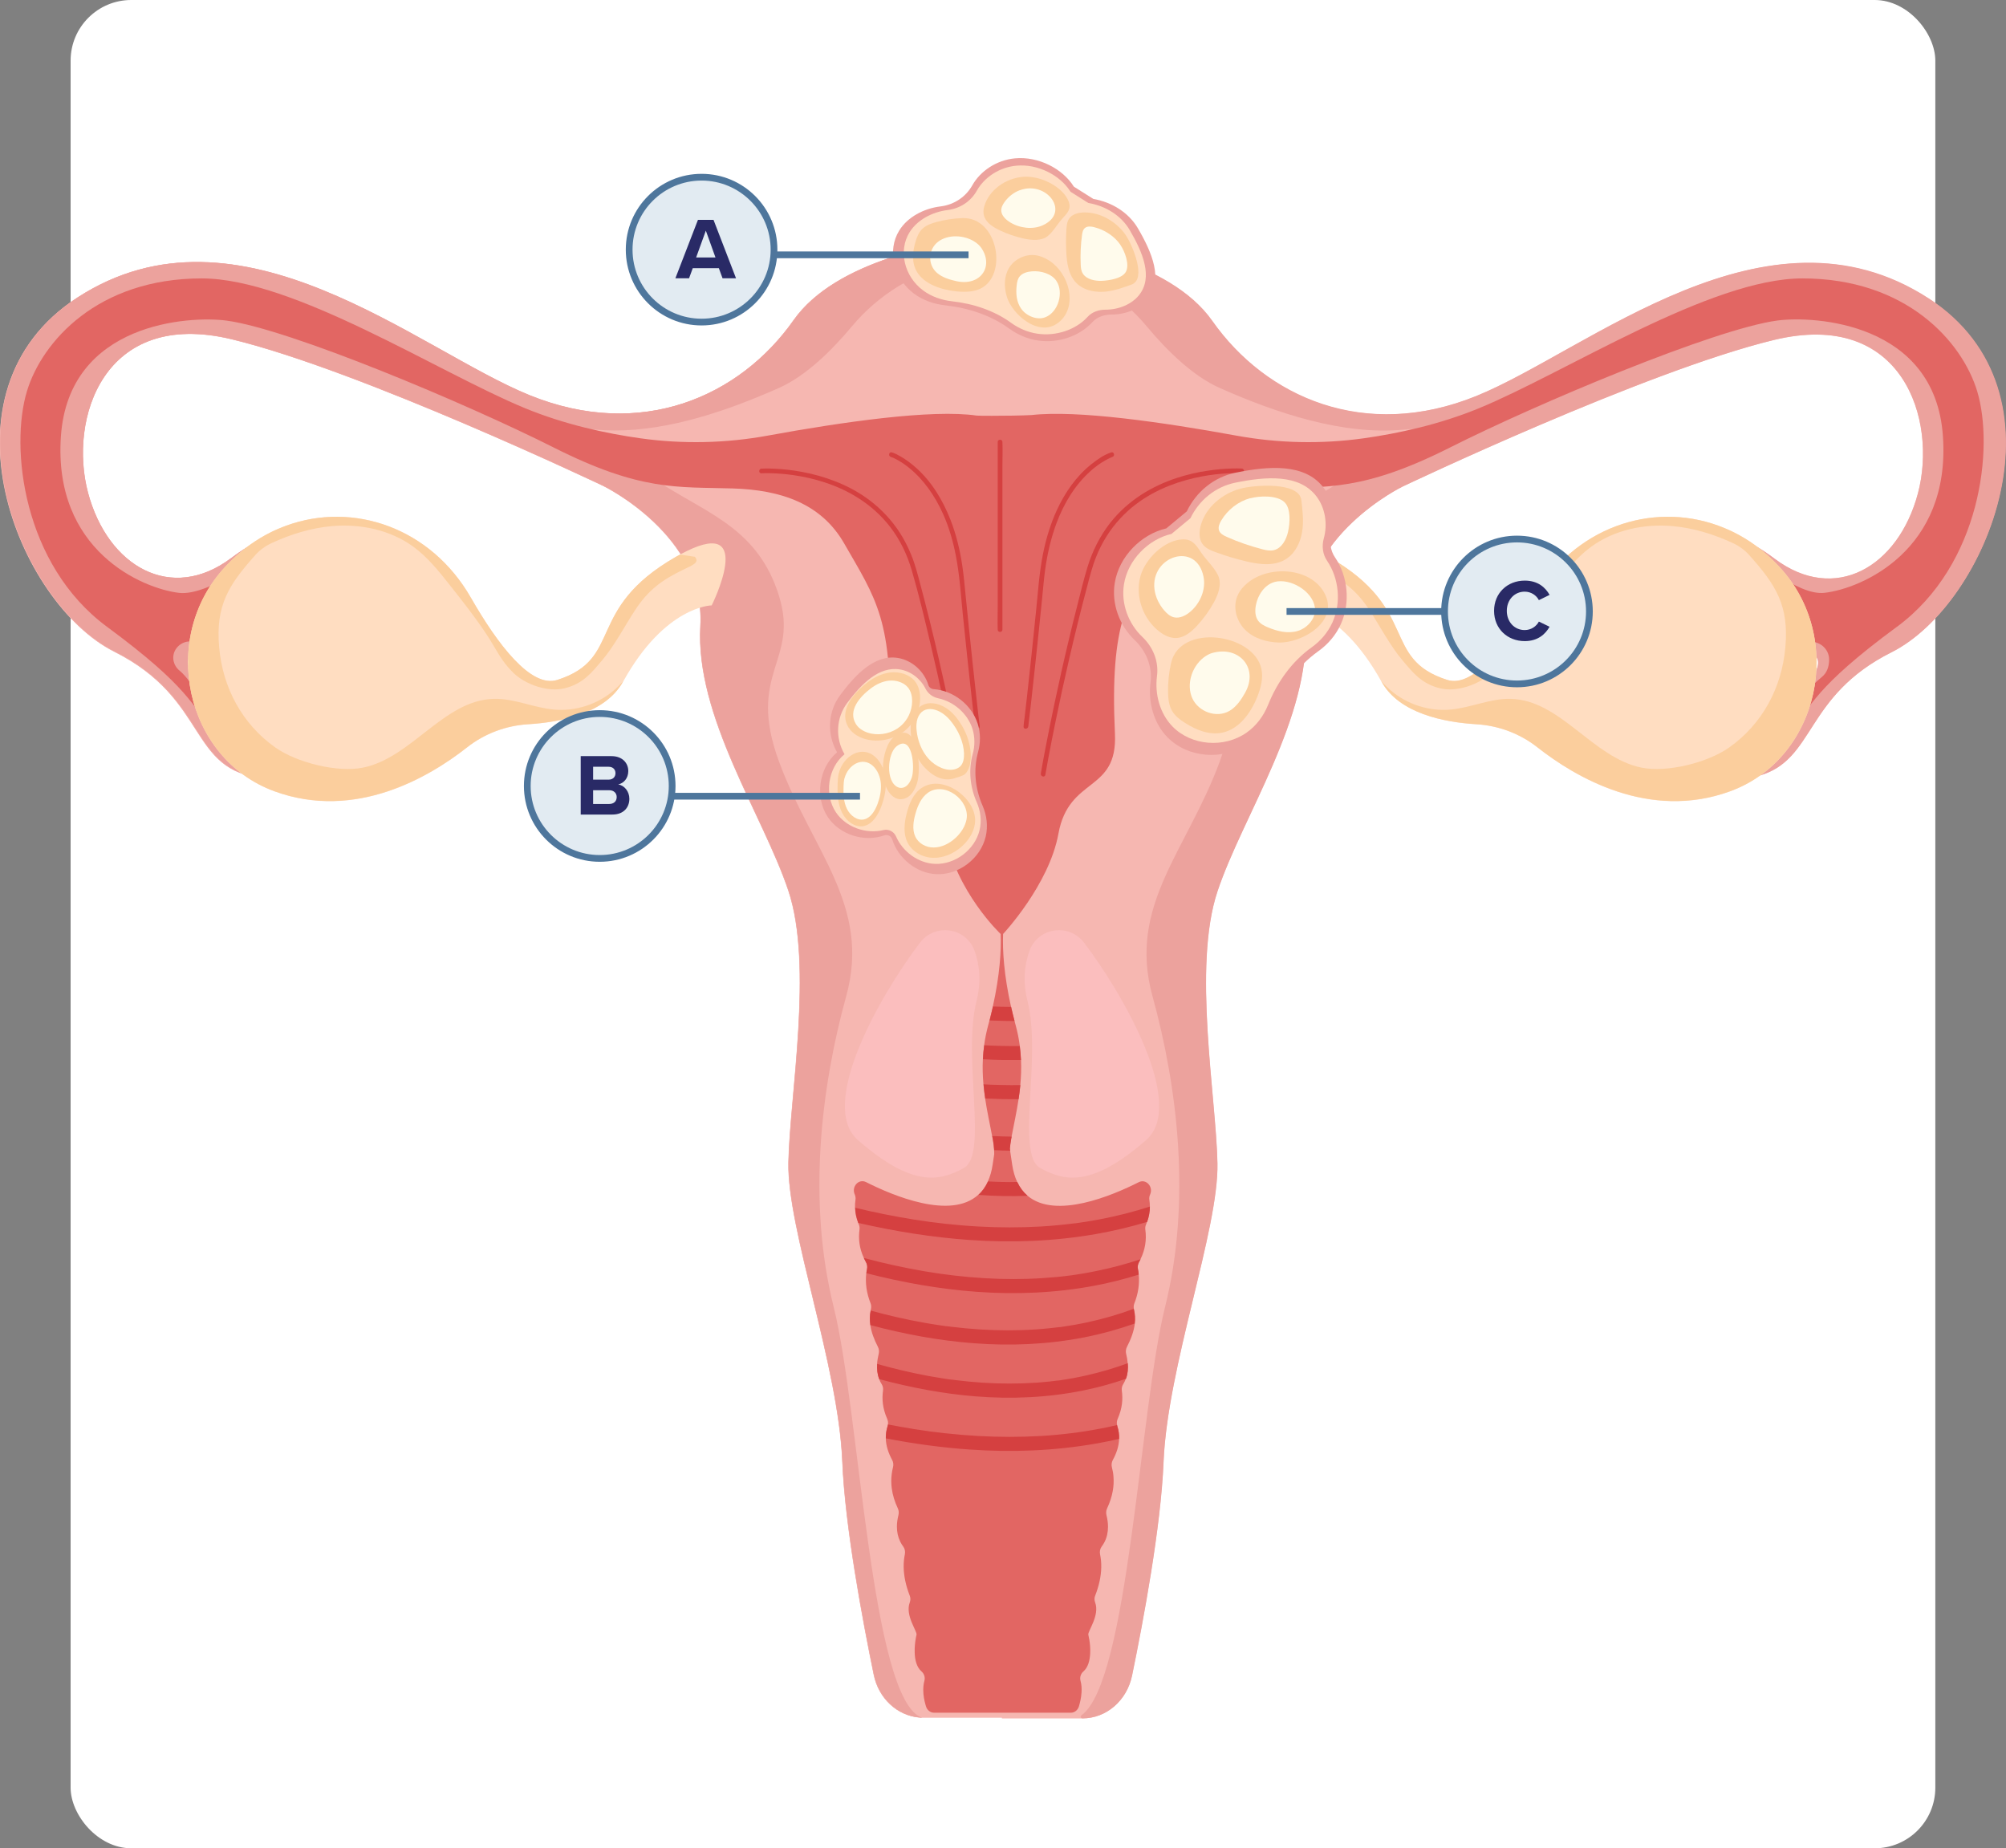 <?xml version="1.0" encoding="UTF-8"?> <svg xmlns="http://www.w3.org/2000/svg" id="Layer_2" data-name="Layer 2" viewBox="0 0 297.73 274.31"><rect x="0" y="0" width="297.73" height="274.31" fill="#808080" stroke="none"/><defs><style> .cls-1 { fill: #ffddc1; } .cls-2 { fill: #e26663; } .cls-3 { fill: #eca29d; } .cls-4 { fill: #fff; } .cls-5 { fill: #d54040; } .cls-6 { fill: none; stroke: #4e769c; } .cls-7 { fill: #fbce9d; } .cls-8 { fill: #e2ebf2; } .cls-9 { fill: #fffbec; } .cls-10 { fill: #fbbebe; } .cls-11 { fill: #f6b7b1; } .cls-12 { fill: #292a66; } </style></defs><g id="Layer_1-2" data-name="Layer 1"><g><rect class="cls-4" x="10.48" width="276.76" height="274.31" rx="9" ry="9"></rect><g><path class="cls-10" d="M130.51,50.73c-.6.18-.99-.76-.54-1.28,2.55-2.89,8.54-8.09,18.66-8.09,8.94,0,14.58,4.05,17.49,6.99.62.63.11,1.89-.66,1.61-5.21-1.89-16.97-4.48-34.96.77"></path><path class="cls-5" d="M164.62,237.41c0,.85-.18,1.62-.54,2.33h0c-.98.26-1.97.48-2.96.68-5.5,1.08-11.13,1.33-16.71.89-3.68-.29-7.33-.85-10.94-1.63-.34-.69-.51-1.44-.51-2.27,1.36.31,2.72.59,4.09.83.71.13,1.43.25,2.14.36.39.06.78.12,1.17.17,0,0,.02,0,.04,0h0s.02,0,.02,0c0,0,0,0,0,0h0s0,0,0,0c.09.01.18.02.27.03.16.02.32.04.48.06,1.41.17,2.83.31,4.25.4,2.79.17,5.59.18,8.38-.01.67-.05,1.33-.1,2-.17.36-.04.73-.08,1.09-.12.13-.02.26-.03.39-.05,0,0,0,0,.02,0,0,0,0,0,0,0,0,0,.02,0,.03,0,0,0,.02,0,.02,0,.01,0,.03,0,.04,0,.08-.01.16-.02.25-.03,1.32-.19,2.64-.43,3.94-.71,1.01-.22,2.01-.47,3-.75"></path><path class="cls-5" d="M165.33,232.08c-.91.22-1.83.41-2.75.59-5.82,1.09-11.78,1.34-17.68.9-4.27-.32-8.51-.97-12.69-1.88-.1-.73-.1-1.45-.01-2.16,1.62.36,3.25.69,4.88.97,1.59.27,2.96.47,4.44.64,1.51.18,3.02.31,4.53.4,2.92.17,5.85.18,8.78,0,2.95-.19,5.38-.51,8.26-1.11.79-.16,1.57-.34,2.36-.54.06.71.03,1.45-.11,2.2"></path><path class="cls-3" d="M148.08,35.56v2.08l-6.53,1.45c-6.02,1.34-11.41,4.64-15.36,9.37-2.92,3.5-6.79,7.34-10.82,9.13-7.43,3.3-16.09,6.29-24.22,6.31-1.01,0-2.01-.04-3.01-.13-.67-.06-1.22-.1-1.67-.1-5.54-.06,5.25,4.19,11.71,8.28,6.98,4.42,14.17,6.74,17.18,16.49,3.02,9.74-4.87,11.37,0,24.59,4.87,13.22,13.69,21.34,9.98,34.8-3.71,13.46-5.8,30.39-1.86,46.17,3.87,15.47,5.51,57.95,13.01,60.89-3.29-.26-6.08-2.82-6.8-6.34-1.66-8.05-4.28-22.02-4.67-31.67-.59-14.29-8.19-34.47-8-44.34.19-9.88,3.71-29.21,0-40.35-3.71-11.14-13.85-25.85-13.07-39.3.78-13.45-14.43-20.8-14.43-20.8,0,0-35.99-17.13-55.1-21.75-19.12-4.62-24.28,11.87-21.36,22.8,2.92,10.93,12.33,16.38,21.26,9.67,11.61-8.72,17.85-1.58,17.85-1.58-6.19,0-19.88,9.52-20.09,9.67,3.99-1.53,11.79,4.4,15.69,7.7.65.55.19,1.68-.63,1.53l-18.19-3.34s-3.76.98,2.73,6.94c5.27,4.83,7.6,11.77,7.6,11.77-11.51-1.05-8.09-11.66-22.33-18.81-14.24-7.14-27.01-38.56-5.46-52.54,24.07-15.6,50.52,7.78,67.09,14.5,16.58,6.73,31.21.21,39.2-11.14,3.15-4.47,8.66-7.35,14.18-9.21,5.24-1.76,10.67-2.68,16.1-2.75"></path><path class="cls-11" d="M280.76,96.8c-13.13,6.59-11.25,16.12-19.9,18.39-1.06.28-1.98-.79-1.53-1.79,1.12-2.44,3.3-6.44,6.7-9.56,6.49-5.96,2.73-6.94,2.73-6.94l-18.19,3.34c-.82.15-1.28-.97-.63-1.53,3.91-3.3,11.7-9.23,15.69-7.7-.19-.14-11.52-8.01-18.23-9.44-.72-.16-.89-1.1-.26-1.49,2.54-1.56,8.06-3.3,16.24,2.85,8.93,6.71,18.33,1.26,21.26-9.67,2.93-10.93-2.24-27.42-21.36-22.8-19.11,4.62-55.1,21.75-55.1,21.75,0,0-15.21,7.36-14.43,20.81.78,13.45-9.36,28.16-13.07,39.3-3.71,11.14-.19,30.47,0,40.35.2,9.88-7.41,30.05-8,44.34-.39,9.65-3.02,23.63-4.67,31.67-.77,3.72-3.83,6.36-7.36,6.36h-11.95v-.1h-11.66c-.1,0-.19,0-.29,0-.09,0-.19,0-.28-.02-3.29-.26-6.08-2.82-6.8-6.34-1.66-8.05-4.28-22.02-4.67-31.67-.59-14.29-8.19-34.47-8-44.34.19-9.88,3.71-29.21,0-40.35-3.71-11.14-13.85-25.85-13.07-39.3.78-13.45-14.43-20.8-14.43-20.8,0,0-35.99-17.13-55.1-21.75-19.12-4.62-24.28,11.87-21.36,22.8,2.93,10.93,12.33,16.38,21.26,9.67,8.84-6.64,14.57-4.08,16.79-2.48.41.29.27.94-.23,1.02-6.61,1.07-18.6,9.41-18.8,9.55,3.99-1.53,11.79,4.4,15.69,7.7.65.55.19,1.68-.63,1.53l-18.19-3.34s-3.76.97,2.73,6.94c5.27,4.83,7.6,11.77,7.6,11.77-11.51-1.05-8.09-11.66-22.33-18.81-14.24-7.14-27.01-38.56-5.46-52.54,24.07-15.6,50.52,7.78,67.09,14.5,16.58,6.73,31.21.21,39.2-11.14,3.15-4.47,8.66-7.35,14.18-9.21,5.24-1.76,10.67-2.68,16.1-2.75.08,0,.16,0,.23,0,5.78-.05,11.57.86,17.15,2.72,5.61,1.88,11.26,4.8,14.46,9.35,7.99,11.35,22.62,17.86,39.2,11.14,16.58-6.73,43.03-30.11,67.09-14.5,21.55,13.98,8.78,45.39-5.46,52.54"></path><path class="cls-3" d="M286.23,44.26c-24.07-15.6-50.52,7.77-67.09,14.5-16.58,6.72-31.21.21-39.2-11.14-3.2-4.55-8.85-7.47-14.46-9.35-5.58-1.86-11.37-2.77-17.15-2.72h-.23c-5.43.07-10.86.99-16.1,2.75-5.52,1.86-11.03,4.74-14.18,9.21-8,11.35-22.62,17.86-39.2,11.14-16.58-6.72-43.03-30.1-67.09-14.5-21.55,13.97-8.78,45.39,5.46,52.53,14.07,7.06,10.9,17.51,21.93,18.77.19.02.33-.16.26-.34-.57-1.51-2.94-7.23-7.47-11.39-5.96-5.46-3.29-6.74-2.8-6.91.04-.02.09-.02.13-.01l18.12,3.33c.82.15,1.28-.97.63-1.53-3.55-3-10.3-8.17-14.5-7.94-.26.01-.36-.32-.15-.46,3.22-2.15,13.09-8.48,18.46-8.93.23-.02.32-.3.15-.45-1.6-1.4-7.58-5.39-17.41,2-8.93,6.71-18.33,1.26-21.26-9.67-2.92-10.93,2.24-27.42,21.36-22.8,19.11,4.62,55.1,21.75,55.1,21.75,0,0,15.21,7.35,14.43,20.8-.78,13.45,9.36,28.16,13.07,39.3,3.71,11.14.2,30.47,0,40.35s7.41,30.05,8,44.34c.39,9.65,3.02,23.63,4.67,31.67.72,3.51,3.49,6.06,6.77,6.34.02,0,.04,0,.06.01.14.05.38.06.25,0-7.54-2.79-9.18-45.41-13.05-60.91-3.94-15.78-1.86-32.71,1.86-46.17,3.71-13.46-5.1-21.58-9.98-34.8-4.87-13.22,3.02-14.85,0-24.59-3.02-9.74-10.21-12.06-17.19-16.49-6.36-4.03-16.93-8.23-11.94-8.29.48,0,1.11.03,1.9.1.92.08,1.84.13,2.77.13,8.2.04,16.95-2.98,24.45-6.31,4.03-1.79,7.9-5.63,10.82-9.13,3.95-4.73,9.35-8.04,15.36-9.37,4.43-1.26,8.79-1.31,13.06,0,6.02,1.34,11.41,4.64,15.36,9.37,2.92,3.5,6.79,7.34,10.82,9.13,8.35,3.71,18.26,7.03,27.22,6.19,8.97-.85-3.06,3.76-10.04,8.19-6.98,4.42-14.17,6.74-17.18,16.49-3.02,9.75,4.87,11.37,0,24.59-4.87,13.22-13.69,21.35-9.98,34.8,3.71,13.46,5.8,30.39,1.86,46.17-3.76,15.04-5.41,55.58-12.39,60.55-.21.15-.11.47.14.47h.01c3.54,0,6.6-2.64,7.36-6.36,1.66-8.05,4.28-22.02,4.67-31.68.59-14.29,8.19-34.46,8-44.34-.2-9.88-3.71-29.21,0-40.35,3.71-11.14,13.85-25.85,13.07-39.3-.78-13.45,14.43-20.8,14.43-20.8,0,0,35.99-17.12,55.1-21.75,19.12-4.62,24.28,11.87,21.36,22.8-2.93,10.93-12.33,16.38-21.26,9.67-8.5-6.39-14.12-4.27-16.52-2.67-.52.34-.35,1.14.25,1.26,5.52,1.05,14.44,6.77,17.47,8.8.21.14.11.48-.15.46-4.2-.22-10.96,4.94-14.5,7.94-.65.55-.19,1.68.63,1.53l18.12-3.33s.09,0,.13.01c.48.17,3.15,1.45-2.8,6.91-3.27,3-5.41,6.8-6.56,9.26-.53,1.13.52,2.35,1.73,2,8.26-2.43,6.6-11.8,19.56-18.3,14.24-7.15,27.01-38.56,5.46-52.54"></path><path class="cls-2" d="M281.54,93.02c-12.48,9.21-12.29,11.51-15.99,15.49l-1.03,1.1c-.5.53-1.35-.05-1.04-.71,1.65-3.49,5.48-7.28,6.88-8.39.84-.67,1.11-1.64,1.12-2.59.02-1.64-1.48-2.89-3.1-2.64-2.59.4-6.61,1.02-8.87,1.29-1.54.18-3.24.57-4.65.94-.32.09-.49-.37-.19-.51l11.5-5.64c.6-.3.67-1.13.13-1.53l-10.96-7.89c-.74-.54-.08-1.68.75-1.31,4.55,2.01,10.59,7.83,14.73,7.35,5.46-.63,18.72-6.28,17.55-23.24-1.17-16.95-19.18-17.89-24.58-17.17-9.36,1.26-35.69,12.35-48.57,18.84-12.87,6.49-18.31,5.83-26.53,6.07-7.22.21-13.19,2.25-16.58,8.16-4.68,8.16-7.41,11.51-6.63,28.26.41,8.79-6.83,6.26-8.39,14.84-1.38,7.58-8.19,14.85-8.19,14.85h-.02c-.1,2.44.12,6.11,1.18,10.83.15.67.32,1.37.51,2.09.05.21.11.42.17.63.29,1.06.49,2.08.62,3.08.09.71.15,1.4.18,2.08.06,1.28,0,2.52-.1,3.72-.07.71-.15,1.4-.26,2.09-.29,1.94-.7,3.78-1.04,5.57-.03.14-.05.29-.08.43-.09.48-.14.93-.18,1.37.01.1.03.19.04.29.1.69.2,1.39.31,2.09.15.99.4,1.83.74,2.55.4.85.91,1.52,1.52,2.04,4.17,3.56,12.61-.02,16.53-2,1.07-.54,2.18.65,1.69,1.81,0,.01-.01.03-.02.04-.11.24-.14.52-.1.79.05.31.07.62.07.93,0,.79-.14,1.56-.41,2.31-.05.14-.1.28-.16.42-.1.23-.13.48-.1.73.21,1.51-.02,2.98-.71,4.39-.07.15-.15.3-.23.44-.17.3-.23.66-.16,1.01.06.28.09.55.12.83.14,1.42-.08,2.85-.65,4.29-.1.26-.12.54-.07.81,0,.03.01.06.02.09.17.7.2,1.39.12,2.07-.13,1.18-.58,2.34-1.17,3.49-.16.31-.2.68-.12,1.02.12.47.2.94.23,1.39.07.82,0,1.59-.27,2.31-.11.29-.24.57-.41.84-.17.27-.23.6-.19.92.17,1.25.09,2.6-.62,4.21-.12.28-.15.58-.09.88.01.05.03.11.04.17.21.65.29,1.28.27,1.9-.03,1.08-.38,2.12-.94,3.15-.18.33-.22.72-.13,1.09.12.44.2.9.23,1.35.06.71.03,1.43-.11,2.18-.15.83-.43,1.69-.84,2.57-.14.3-.17.65-.09.98.15.6.23,1.18.23,1.72,0,.84-.17,1.61-.53,2.3h0c-.12.23-.25.44-.41.65-.24.32-.32.75-.24,1.15.27,1.27.23,2.62-.08,4.04-.15.68-.37,1.39-.65,2.11-.03.08-.05.15-.07.23h0c-.05.25-.02.52.07.76.72,1.94-1.13,4.28-1.01,4.8.04.15.09.41.15.75.09.56.17,1.32.12,2.09-.06,1-.31,2.01-1.01,2.61-.38.33-.56.87-.42,1.38.16.58.19,1.17.15,1.75-.05.79-.23,1.52-.39,2.06-.01.04-.03.07-.04.11-.2.5-.65.82-1.16.82h-20.29c-.55,0-1.03-.37-1.2-.93-.03-.09-.06-.2-.09-.3-.17-.6-.32-1.36-.32-2.16,0-.45.05-.91.17-1.35.14-.51-.04-1.05-.42-1.38-.74-.64-.99-1.73-1.02-2.78-.03-.79.06-1.55.15-2.08.04-.26.09-.46.12-.59.13-.52-1.73-2.87-1-4.8.11-.31.13-.65.01-.96,0-.01,0-.02-.01-.03-.3-.77-.53-1.53-.68-2.26-.28-1.37-.31-2.66-.05-3.89.08-.41,0-.83-.24-1.15-.17-.23-.32-.47-.44-.72-.34-.68-.5-1.43-.5-2.24h0c0-.55.08-1.12.23-1.72.08-.33.05-.68-.09-.98-.48-1.02-.78-2.01-.9-2.96-.1-.73-.1-1.44-.01-2.14.04-.34.11-.68.19-1.01.1-.37.05-.76-.13-1.09-.57-1.05-.92-2.12-.94-3.23-.01-.6.07-1.21.27-1.82.02-.08.04-.15.05-.23.04-.27,0-.55-.11-.81-.71-1.61-.79-2.96-.62-4.21.04-.32-.02-.65-.19-.92-.16-.25-.29-.51-.39-.79-.26-.7-.35-1.46-.3-2.25.03-.49.12-.99.24-1.5.08-.34.04-.71-.12-1.02-.55-1.07-.97-2.15-1.13-3.25-.11-.71-.1-1.42.05-2.15.01-.06.02-.11.04-.17.07-.3.06-.62-.05-.9-.6-1.51-.81-3.01-.63-4.51.02-.2.06-.41.1-.61.07-.35.01-.71-.16-1.01-.12-.21-.23-.43-.33-.64-.62-1.35-.82-2.75-.62-4.19.03-.25,0-.5-.1-.73-.04-.09-.07-.18-.11-.26-.28-.74-.44-1.49-.46-2.25-.01-.38.01-.76.07-1.14.04-.27,0-.54-.1-.79,0-.01,0-.03-.02-.04-.49-1.16.61-2.35,1.69-1.81,3.96,2,12.56,5.64,16.67,1.87.57-.52,1.05-1.18,1.42-2,.32-.7.56-1.52.7-2.47.08-.53.16-1.04.23-1.53,0-.21,0-.42-.02-.63-.03-.5-.09-1.03-.19-1.58-.03-.17-.07-.35-.1-.52-.34-1.79-.75-3.63-1.04-5.58-.1-.69-.19-1.39-.25-2.1-.1-1.2-.15-2.43-.08-3.71.03-.68.1-1.37.19-2.08.13-.96.33-1.95.6-2.96.06-.24.13-.47.19-.71.19-.71.35-1.4.5-2.07,1.04-4.68,1.26-8.34,1.16-10.77h-.02s-6.63-6.27-8.19-14.85c-1.56-8.58-8.8-6.05-8.39-14.84.78-16.75-1.95-20.09-6.63-28.26-3.39-5.91-9.36-7.95-16.58-8.16-8.21-.24-13.65.42-26.52-6.07-12.87-6.49-39.2-17.58-48.57-18.84-5.4-.72-23.4.21-24.58,17.17-1.17,16.96,12.09,22.61,17.55,23.24,4.48.51,12.59-5.83,16.46-7.53.35-.16.63.33.32.56l-10.77,7.75c-1.22.88-1.06,2.74.29,3.4l10.87,5.33c.19.09.08.37-.12.32-1.57-.45-3.77-1.01-5.73-1.24-2.39-.29-6.76-.96-9.31-1.36-1.69-.26-3.2,1.23-2.83,2.9.12.52.4,1.03.95,1.47,1.68,1.34,5.94,8.12,7.87,11.28.12.2-.15.41-.31.23l-2.41-2.59c-3.71-3.98-3.51-6.28-15.99-15.49C3.41,83.81,1.46,66.44,4,58.06c2.24-7.39,10.53-16.74,25.94-16.74,13.66,0,35.11,13.96,47.98,19.26,5.9,2.43,12.01,3.75,17.13,4.47,6.3.88,12.7.74,18.96-.41,10.95-2,24.33-3.94,30.96-2.96.15.02,1.03.03,2.2.03,1.86,0,4.44-.03,5.92-.11,6.82-.78,19.72,1.1,30.34,3.04,6.27,1.15,12.66,1.29,18.97.41,5.12-.72,11.23-2.04,17.13-4.47,12.87-5.3,34.33-19.26,47.98-19.26,15.41,0,23.7,9.36,25.94,16.74,2.53,8.37.58,25.75-11.9,34.96"></path><path class="cls-10" d="M160.9,139.91c-2.22-2.92-6.8-2.29-8.08,1.15-.74,1.99-1.07,4.51-.31,7.54,2.12,8.43-1.78,22.74,1.88,24.75,3.67,2.02,7.69,2.84,15.71-4.14,6-5.22-3.28-21.5-9.2-29.3"></path><path class="cls-10" d="M136.54,139.91c2.22-2.92,6.8-2.29,8.08,1.15.74,1.99,1.07,4.51.31,7.54-2.12,8.43,1.78,22.74-1.88,24.75-3.67,2.02-7.69,2.84-15.71-4.14-6-5.22,3.28-21.5,9.2-29.3"></path><path class="cls-5" d="M167.12,204.63c-2.05.71-4.15,1.29-6.27,1.72-5.28,1.08-10.71,1.32-16.07.89-4.84-.39-9.61-1.3-14.29-2.56-.27-.7-.35-1.46-.3-2.25,2.49.7,5.01,1.3,7.54,1.77.7.13,1.41.25,2.11.36.35.05.7.11,1.05.16.09.01.17.02.26.03.01,0,.05,0,.09.01h0s.02,0,.03,0c0,0,0,0,.01,0,0,0,0,0,0,0,.02,0,.03,0,.03,0,.15.02.3.04.45.06,1.34.17,2.69.3,4.04.39,2.67.17,5.34.18,8.01,0,.64-.05,1.28-.1,1.92-.17.34-.04.68-.08,1.03-.12.08-.01.16-.02.24-.03,0,0,0,0,.01,0,.01,0,.04,0,.06,0,.03,0,.04,0,.04,0,.13-.02.26-.04.39-.06,1.27-.19,2.54-.42,3.79-.71,2.07-.47,4.11-1.07,6.1-1.8.07.82,0,1.59-.27,2.31"></path><path class="cls-5" d="M168.44,196.42c-2.43.86-4.92,1.55-7.45,2.05-5.44,1.07-11.02,1.31-16.54.88-5.17-.4-10.27-1.35-15.27-2.69-.1-.71-.1-1.42.05-2.15,2.62.72,5.26,1.33,7.94,1.8.71.13,1.41.25,2.12.35.39.06.77.12,1.16.17,0,0,.02,0,.04,0h0s.01,0,.02,0c0,0,0,0,0,0h.01s0,0,0,0c.09.01.18.02.27.03.16.02.32.04.47.06,1.4.17,2.8.3,4.21.39,2.76.17,5.54.18,8.3-.01.66-.05,1.32-.1,1.98-.17.36-.04.72-.08,1.08-.12.13-.02.26-.03.39-.05,0,0,0,0,.02,0,0,0,0,0,0,0,0,0,.02,0,.03,0,0,0,.02,0,.02,0,.01,0,.03,0,.04,0,.08-.01.16-.02.24-.03,1.31-.19,2.61-.42,3.9-.7,2.31-.5,4.58-1.16,6.8-1.98,0,.03.01.06.02.09.17.7.2,1.39.12,2.07"></path><path class="cls-5" d="M169.05,187.33c-.17.3-.23.66-.16,1.01.06.28.1.55.12.83-2.16.68-4.36,1.23-6.58,1.65-5.77,1.08-11.66,1.33-17.51.9-5.52-.41-10.98-1.38-16.33-2.76.02-.2.06-.41.1-.61.07-.35.01-.71-.16-1.01-.12-.21-.23-.43-.33-.64,2.96.79,5.96,1.45,8.98,1.97,1.58.27,2.93.46,4.39.63,1.49.17,2.99.31,4.49.4,2.89.17,5.8.18,8.69-.01,2.92-.19,5.32-.5,8.18-1.1,2.15-.44,4.27-1.01,6.35-1.7-.07.15-.15.3-.23.44"></path><path class="cls-5" d="M170.67,179.04c0,.79-.14,1.56-.41,2.31-2.5.75-5.04,1.35-7.61,1.8-6.18,1.08-12.48,1.32-18.73.88-5.57-.39-11.09-1.28-16.53-2.53-.28-.74-.44-1.49-.46-2.25,2.9.7,5.83,1.29,8.78,1.76,1.67.26,2.96.44,4.64.62,1.6.17,3.21.31,4.83.4,3.1.17,6.21.18,9.3,0,1.53-.09,3.05-.23,4.57-.42.17-.02.34-.04.52-.06h0s0,0,.02,0c0,0,0,0,.02,0,.01,0,.03,0,.04,0,.05,0,.1-.01.11-.02.1-.01.2-.03.3-.04.36-.05.72-.1,1.07-.16.71-.11,1.42-.24,2.13-.37,2.51-.48,4.99-1.11,7.42-1.89"></path><path class="cls-5" d="M152.5,177.47c-2.42.1-4.85.05-7.27-.13.57-.52,1.05-1.18,1.42-2,.69.04,1.38.06,2.07.08.75.02,1.51.02,2.26,0,.4.85.91,1.52,1.52,2.04"></path><path class="cls-5" d="M150.07,169.12c-.09.48-.14.93-.18,1.37.01.1.03.19.04.29-.4,0-.81-.02-1.21-.03-.39-.01-.77-.03-1.16-.05-.03-.5-.09-1.03-.19-1.58-.03-.17-.07-.35-.1-.52.48.03.96.05,1.45.06.48.02.95.03,1.43.03-.03.14-.05.28-.08.43"></path><path class="cls-5" d="M151.44,161.04c-.07.71-.16,1.4-.26,2.09-.82.01-1.65,0-2.47-.01-.83-.02-1.66-.05-2.48-.09-.1-.69-.19-1.39-.25-2.1.91.05,1.82.09,2.74.1.91.02,1.82.03,2.73.01"></path><path class="cls-5" d="M151.54,157.32c-.94.01-1.88.01-2.83,0-.94-.02-1.88-.06-2.82-.11.03-.68.09-1.37.19-2.08.88.05,1.75.08,2.63.1.88.02,1.76.02,2.64.02.09.71.15,1.4.18,2.08"></path><path class="cls-5" d="M150.58,151.53c-.62,0-1.24,0-1.86-.02-.61-.01-1.23-.03-1.84-.06.18-.71.35-1.4.5-2.07.44.02.89.03,1.34.04.45.01.9.02,1.35.02.15.67.32,1.37.51,2.09"></path><path class="cls-5" d="M166.11,213.55c-1.15.26-2.3.5-3.46.7-6.18,1.08-12.48,1.32-18.73.88-4.18-.29-8.33-.86-12.44-1.66-.01-.6.07-1.21.27-1.83.02-.08.04-.15.05-.23,1.3.25,2.59.48,3.9.69,1.67.27,2.96.44,4.64.62,1.61.17,3.22.31,4.83.4,3.1.17,6.21.18,9.3,0,1.53-.09,3.05-.23,4.57-.42.17-.02.34-.04.52-.07h0s0,0,.02,0c0,0,0,0,.02,0,.01,0,.03,0,.04,0,.05,0,.1-.01.11-.02.1-.01.2-.03.29-.04.36-.05.72-.1,1.07-.16.71-.11,1.42-.24,2.13-.37.85-.16,1.7-.34,2.55-.54.01.06.03.11.04.17.21.65.29,1.28.27,1.91"></path><path class="cls-5" d="M132.21,67.81c.07.02.14.05.21.08.09.04-.08-.04.04.01.05.02.09.04.14.06.11.05.22.11.33.16.69.35,1.39.82,1.94,1.27,2.25,1.8,3.91,4.25,5.09,6.86.9,2,1.51,4.13,1.92,6.29.55,2.84.73,5.76,1.02,8.63.42,4.11.85,8.21,1.31,12.31.16,1.42.32,2.85.5,4.27,0,.02,0,.03,0,.05.06.44.75.44.7,0-.15-1.17-.28-2.34-.41-3.51-.43-3.83-.84-7.65-1.23-11.48-.15-1.44-.29-2.88-.44-4.32-.15-1.5-.28-3-.5-4.49-.35-2.35-.9-4.67-1.77-6.88-1.14-2.91-2.8-5.67-5.16-7.75-.69-.61-1.44-1.17-2.24-1.63-.38-.22-.8-.45-1.22-.58-.02,0-.03-.01-.05-.02-.43-.14-.61.53-.18.67"></path><path class="cls-5" d="M164.92,67.14c-1.06.35-2.05,1.04-2.91,1.73-2.28,1.8-3.98,4.27-5.18,6.9-.92,2.02-1.57,4.16-2.01,6.34-.58,2.86-.76,5.78-1.06,8.68-.43,4.19-.86,8.38-1.33,12.57-.12,1.05-.24,2.09-.36,3.14-.05.42-.13.85-.15,1.27,0,.02,0,.03,0,.05-.06.44.64.44.7,0,.14-1.14.27-2.28.4-3.43.42-3.75.82-7.49,1.21-11.24.15-1.41.29-2.81.43-4.22.15-1.49.27-2.98.47-4.45.33-2.35.87-4.68,1.7-6.9,1.09-2.89,2.73-5.63,5.05-7.69.66-.59,1.32-1.08,2.11-1.53.24-.14.49-.27.75-.39.04-.02.09-.04.13-.06.11-.05-.06.02.04-.02.05-.02.1-.04.15-.06.02,0,.03-.01.05-.02.42-.14.24-.81-.18-.67"></path><path class="cls-5" d="M148.08,65.6v24.41c0,1.12-.04,2.26,0,3.39,0,.02,0,.03,0,.05,0,.45.7.45.7,0v-24.41c0-1.12.05-2.26,0-3.39,0-.02,0-.03,0-.05,0-.45-.7-.45-.7,0"></path><path class="cls-3" d="M131.85,40.15c.32,1.03.52,1.5.45.74-.04-.41-.2-.64-.45-.74"></path><path class="cls-1" d="M105.62,89.85s-6.89.05-13.11,11.27c0,.02-.02.03-.03.05-2.62,4.74-9.33,6.04-14.09,6.33-3.3.2-6.47,1.39-9.06,3.43-5.58,4.4-16.56,10.92-28.59,6.52-13.32-4.87-17.16-22.8-7.28-33.35.07-.07.14-.15.21-.22,1.49-1.57,3.11-2.88,4.82-3.93,1.3-.8,2.65-1.44,4.02-1.94,9.9-3.61,21.41.28,27.38,10.69,3.98,6.95,8.91,13.46,12.83,12.21,9.91-3.17,4.04-10.48,17.57-18.25.58-.34,1.12-.62,1.63-.87,10.25-5.01,3.71,8.06,3.71,8.06"></path><path class="cls-7" d="M103.11,82.63c-.76-.11-1.45-.21-2.21-.32-.2.11-.41.23-.62.35-13.53,7.77-7.66,15.08-17.57,18.25-3.91,1.25-8.84-5.26-12.83-12.21-5.97-10.41-17.48-14.29-27.38-10.69-.18.07-.37.14-.55.21-.08.03-.15.06-.22.09-.11.04-.22.09-.32.13-.09.04-.18.08-.26.11-.09.04-.19.08-.28.12-.09.04-.19.09-.28.13-.08.04-.17.08-.25.12-.1.05-.2.1-.3.15-.08.04-.15.08-.23.12-.1.05-.21.11-.32.17-.05.03-.11.06-.17.09-2.02,1.12-3.93,2.59-5.66,4.41-.07.07-.14.15-.21.22-9.88,10.56-6.04,28.49,7.28,33.35,12.03,4.4,23.01-2.13,28.59-6.52,2.6-2.05,5.77-3.23,9.06-3.43,4.77-.29,11.47-1.58,14.09-6.33,0-.02.02-.03.03-.05-.42.46-.86.9-1.33,1.31-2.43,2.11-5.73,3.19-8.94,2.9-3.02-.26-5.9-1.67-8.94-1.59-7.42.18-12.14,8.73-19.42,10.21-3.8.77-9.83-.75-12.99-2.98-4.91-3.46-7.82-8.86-8.35-14.85-.56-6.21,1.39-9.28,5.34-13.69,0,0,0,0,0-.01.68-.76,1.51-1.36,2.43-1.79,2.85-1.32,5.88-2.26,9.01-2.53,4.22-.36,8.63.57,12.05,3.07,2.13,1.56,3.8,3.66,5.44,5.74,1.93,2.44,3.86,4.88,5.56,7.49,1.39,2.14,1.98,3.66,3.8,5.45,1.82,1.79,5.18,2.94,7.66,2.32,2.78-.7,4.03-2.37,5.57-4.18,1.79-2.11,3.36-5.11,4.87-7.42,1.93-2.94,3.93-4.46,7.23-6.04,1.28-.61,2.41-1.04,1.63-1.88"></path><path class="cls-1" d="M191.9,89.85s6.89.05,13.11,11.27c0,.02.02.03.03.05,2.62,4.74,9.33,6.04,14.09,6.33,3.3.2,6.47,1.39,9.06,3.43,5.58,4.4,16.56,10.92,28.59,6.52,13.32-4.87,17.16-22.8,7.28-33.35-.07-.07-.14-.15-.21-.22-1.49-1.57-3.11-2.88-4.82-3.93-1.3-.8-2.65-1.44-4.02-1.94-9.9-3.61-21.41.28-27.38,10.69-3.98,6.95-8.91,13.46-12.83,12.21-9.91-3.17-4.04-10.48-17.57-18.25-.58-.34-1.12-.62-1.63-.87-10.25-5.01-3.71,8.06-3.71,8.06"></path><path class="cls-7" d="M194.4,82.63c.76-.11,1.45-.21,2.21-.32.2.11.41.23.62.35,13.53,7.77,7.66,15.08,17.57,18.25,3.91,1.25,8.84-5.26,12.83-12.21,5.97-10.41,17.48-14.29,27.38-10.69.19.07.37.14.55.21.08.03.15.06.22.09.11.04.22.09.32.13.09.04.18.08.26.11.09.04.19.08.28.12.09.04.19.09.28.13.08.04.17.08.25.12.1.05.2.1.3.15.08.04.15.08.23.12.11.05.21.11.32.17.05.03.11.06.17.09,2.02,1.12,3.93,2.59,5.66,4.41.07.07.14.15.21.22,9.88,10.56,6.04,28.49-7.28,33.35-12.03,4.4-23.01-2.13-28.59-6.52-2.6-2.05-5.77-3.23-9.06-3.43-4.77-.29-11.47-1.58-14.09-6.33,0-.02-.02-.03-.03-.05.42.46.86.9,1.33,1.31,2.43,2.11,5.73,3.19,8.94,2.9,3.02-.26,5.9-1.67,8.94-1.59,7.42.18,12.14,8.73,19.42,10.21,3.8.77,9.83-.75,12.99-2.98,4.91-3.46,7.82-8.86,8.35-14.85.56-6.21-1.39-9.28-5.34-13.69,0,0,0,0,0-.01-.68-.76-1.51-1.36-2.43-1.79-2.85-1.32-5.88-2.26-9-2.53-4.22-.36-8.63.57-12.05,3.07-2.13,1.56-3.8,3.66-5.44,5.74-1.93,2.44-3.86,4.88-5.56,7.49-1.39,2.14-1.98,3.66-3.8,5.45-1.82,1.79-5.18,2.94-7.66,2.32-2.78-.7-4.03-2.37-5.57-4.18-1.79-2.11-3.36-5.11-4.87-7.42-1.93-2.94-3.93-4.46-7.23-6.04-1.28-.61-2.41-1.04-1.63-1.88"></path><path class="cls-5" d="M113.05,70.24c.44-.03.89-.02,1.34-.01,1.13.03,2.31.13,3.39.29,1.59.23,3.17.59,4.7,1.1,1.77.58,3.48,1.37,5.05,2.39,1.74,1.12,3.3,2.53,4.57,4.17,1.49,1.92,2.55,4.15,3.23,6.48,1.05,3.6,1.92,7.26,2.78,10.91.74,3.11,1.44,6.24,2.1,9.37.47,2.24.92,4.49,1.35,6.74.2,1.06.4,2.13.59,3.19,0,.05.02.09.02.14.08.44.75.25.67-.18-.13-.74-.26-1.49-.4-2.23-.38-2.02-.77-4.04-1.19-6.06-.62-2.99-1.27-5.98-1.96-8.95-.84-3.65-1.74-7.29-2.71-10.92-.39-1.48-.77-2.96-1.36-4.38-.47-1.14-1.02-2.23-1.69-3.26-1.19-1.84-2.71-3.45-4.46-4.78-1.57-1.19-3.31-2.12-5.14-2.83-1.59-.62-3.24-1.08-4.93-1.39-1.3-.24-2.61-.4-3.93-.46-.65-.03-1.31-.06-1.96-.02-.03,0-.06,0-.09,0-.45.03-.45.72,0,.7"></path><path class="cls-5" d="M184.27,69.54c-.45-.03-.91-.02-1.36-.01-1.19.03-2.37.14-3.55.31-1.61.23-3.2.6-4.75,1.11-1.81.6-3.57,1.41-5.17,2.44-1.77,1.14-3.37,2.56-4.67,4.22-1.52,1.95-2.64,4.18-3.36,6.54-.55,1.79-.99,3.62-1.45,5.44-.47,1.82-.92,3.64-1.35,5.47-.76,3.16-1.47,6.33-2.14,9.52-.48,2.28-.94,4.56-1.38,6.85-.2,1.08-.41,2.16-.59,3.24,0,.05-.02.09-.02.14-.07.44.6.63.67.18.12-.73.26-1.46.39-2.18.37-1.99.76-3.97,1.17-5.95.6-2.94,1.24-5.88,1.92-8.81.83-3.6,1.71-7.19,2.66-10.76.4-1.53.78-3.07,1.36-4.55.44-1.12.99-2.21,1.64-3.23,1.14-1.79,2.6-3.38,4.3-4.67,1.53-1.16,3.23-2.08,5.02-2.78,1.58-.61,3.21-1.07,4.88-1.37,1.25-.23,2.49-.38,3.78-.44.64-.03,1.29-.03,1.93-.02.03,0,.06,0,.09,0,.45.03.45-.67,0-.7"></path><path class="cls-3" d="M124.22,111.61s0,.05-.02.08c-2.67,2.26-3.29,6.64-1.34,9.57,1.77,2.65,5.42,3.77,8.38,2.72.49-.17,1.02.1,1.18.59.89,2.84,3.62,5.04,6.58,5.17,3.3.14,6.54-2.33,7.3-5.59.36-1.53.16-3.15-.47-4.58-1.09-2.5-1.39-5.29-.67-7.93.38-1.38.39-2.86-.05-4.23-.9-2.82-3.62-4.92-6.53-5.13-.36-.03-.69-.26-.79-.6-.61-2.04-2.43-3.69-4.52-4.03-3.41-.55-6.26,2.41-8.57,5.51-1.83,2.46-2,5.77-.49,8.44"></path><path class="cls-1" d="M125.34,111.94h0c-2.47,2.03-3.04,5.99-1.26,8.64,1.5,2.22,4.48,3.24,7.05,2.61.76-.19,1.55.23,1.86.95.98,2.26,3.28,3.96,5.76,4.07,3.01.13,5.95-2.1,6.64-5.02.33-1.37.15-2.83-.42-4.12-1-2.26-1.25-4.77-.6-7.16.34-1.23.34-2.56-.05-3.78-.73-2.25-2.76-4-5.06-4.49-.81-.17-1.52-.68-1.89-1.42-.73-1.48-2.18-2.61-3.82-2.87-3.11-.5-5.7,2.17-7.79,4.95-1.67,2.22-1.82,5.22-.42,7.63"></path><path class="cls-7" d="M124.5,114.71c-.13.51-.16,1.04-.18,1.57-.05,1.47.01,3,.64,4.3.63,1.3,1.97,2.3,3.27,2.01,1.27-.28,2.09-1.62,2.58-2.93.45-1.21.74-2.52.64-3.83-.09-1.31-.6-2.62-1.52-3.47-2.02-1.85-4.76-.18-5.42,2.34"></path><path class="cls-7" d="M125.99,108.03c.59.94,1.72,1.53,2.86,1.76,1.95.39,4.03-.17,5.47-1.36,1.44-1.19,2.23-2.98,2.24-4.78,0-.92-.2-1.89-.83-2.62-.82-.96-2.26-1.37-3.56-1.23-1.3.14-2.47.75-3.46,1.51-2.02,1.54-4.33,4.19-2.73,6.73"></path><path class="cls-7" d="M133.03,118.49c.65.28,1.4.08,1.93-.36.53-.45.88-1.11,1.12-1.8.75-2.14.2-9.81-3.39-6.97-2.03,1.6-2.49,7.9.35,9.14"></path><path class="cls-7" d="M136.79,116.94c-1.24.84-1.86,2.34-2.22,3.79-.36,1.41-.53,2.97.11,4.28.68,1.39,2.22,2.25,3.77,2.3,1.54.06,3.06-.61,4.23-1.62,1.01-.88,1.81-2.07,2.01-3.4.55-3.63-4.7-7.52-7.89-5.35"></path><path class="cls-7" d="M135.29,106.93c-.14.55-.15,1.14-.12,1.73.1,1.85.72,3.78,2.02,5.2,1.3,1.41,2.89,2.2,4.56,1.62.39-.13,1.21-.33,1.5-.62.6-.6.8-1.52.83-2.41.06-2.18-.84-4.42-2.31-6.17-2.15-2.56-5.65-2.76-6.48.65"></path><path class="cls-9" d="M125.34,115.48c-.1.39-.13.81-.14,1.22-.04,1.14,0,2.33.5,3.34.49,1.01,1.53,1.79,2.54,1.57.98-.22,1.62-1.26,2-2.28.35-.94.57-1.96.5-2.97-.07-1.02-.47-2.04-1.18-2.69-1.57-1.44-3.7-.14-4.21,1.82"></path><path class="cls-9" d="M127.04,107.47c.46.74,1.34,1.21,2.24,1.4,1.53.32,3.17-.11,4.31-1.04,1.14-.93,1.77-2.33,1.79-3.75,0-.72-.15-1.48-.64-2.07-.64-.76-1.77-1.09-2.79-.99-1.02.1-1.95.58-2.73,1.17-1.59,1.2-3.43,3.27-2.18,5.28"></path><path class="cls-9" d="M133.3,116.85c.43.19.93.06,1.28-.24.35-.3.58-.74.74-1.2.5-1.42.13-6.53-2.26-4.64-1.35,1.07-1.66,5.26.23,6.08"></path><path class="cls-9" d="M137.68,117.69c-.96.7-1.48,1.9-1.8,3.05-.32,1.12-.5,2.35-.06,3.36.47,1.07,1.6,1.69,2.76,1.68,1.16,0,2.33-.58,3.24-1.42.79-.73,1.43-1.69,1.63-2.74.54-2.86-3.28-5.74-5.77-3.94"></path><path class="cls-9" d="M136.07,107.12c-.08.43-.07.89-.02,1.35.16,1.46.72,3,1.79,4.17,1.07,1.17,2.68,1.88,3.94,1.51.29-.09.56-.23.77-.44.43-.44.55-1.16.53-1.86-.05-1.71-.85-3.51-2.06-4.95-1.77-2.11-4.47-2.42-4.96.22"></path><path class="cls-3" d="M176.15,75.89c-1.08.89-1.97,1.64-3.05,2.53-3.74.87-7.02,4.18-7.65,8.1-.51,3.14.74,6.37,2.96,8.48,1.69,1.61,2.66,3.91,2.35,6.3-.38,2.94.48,6.04,2.49,8.1,3.02,3.1,8.3,3.53,11.94.98,1.55-1.09,2.73-2.67,3.44-4.44,1.48-3.68,3.83-7,7.03-9.29,1.42-1.01,2.6-2.38,3.33-3.98,1.47-3.21,1.07-7.14-.85-9.95-.71-1.03-.86-2.36-.52-3.6.63-2.31.22-4.91-1.2-6.77-2.76-3.61-8.12-3.21-13.07-2.19-3.17.65-5.8,2.81-7.2,5.72"></path><path class="cls-1" d="M176.68,76.91c-.99.82-1.82,1.51-2.81,2.33-3.45.8-6.47,3.86-7.05,7.47-.47,2.9.68,5.88,2.73,7.82,1.56,1.48,2.46,3.6,2.17,5.81-.35,2.71.44,5.57,2.3,7.48,2.79,2.86,7.66,3.26,11.01.9,1.43-1,2.51-2.46,3.17-4.09,1.37-3.4,3.53-6.45,6.48-8.56,1.31-.93,2.39-2.19,3.07-3.67,1.36-2.96.98-6.58-.79-9.18-.65-.95-.8-2.18-.48-3.32.59-2.13.21-4.53-1.1-6.24-2.54-3.33-7.49-2.96-12.06-2.02-2.92.6-5.35,2.59-6.64,5.28"></path><path class="cls-7" d="M184.15,72.51c-2.7.72-5.22,2.76-5.95,5.53-.24.91-.26,1.95.27,2.69.44.62,1.18.94,1.89,1.2,1.55.57,3.13,1.05,4.75,1.42,1.98.46,4.22.71,5.93-.49,1.27-.89,1.99-2.43,2.23-3.98.24-1.54.06-3.1-.12-4.64-.33-2.79-7.02-2.26-8.99-1.73"></path><path class="cls-7" d="M169.27,85.48c-.86,3.06.42,6.5,2.89,8.32.7.52,1.52.92,2.4.89,1.22-.04,2.27-.92,3.12-1.84.95-1.03,1.78-2.18,2.46-3.41.69-1.24,1.23-2.75.66-4.01-.55-1.21-1.78-2.31-2.53-3.43-.76-1.14-1.33-2.03-2.8-1.95-2.7.15-5.48,2.89-6.2,5.44"></path><path class="cls-7" d="M173.81,98.39c-.33,1.46-.48,2.96-.44,4.45.02.9.12,1.83.55,2.6.44.8,1.2,1.36,1.96,1.85,1.67,1.06,3.65,1.87,5.6,1.43,2.47-.55,4.2-2.95,5.15-5.36.51-1.3.88-2.73.59-4.08-1.13-5.29-12.07-6.8-13.41-.88"></path><path class="cls-7" d="M185.2,86.48c-.61.5-1.16,1.11-1.49,1.84-.79,1.72-.22,3.84,1.08,5.14,1.29,1.29,3.15,1.84,4.98,1.9,3.47.12,9.16-3.18,6.75-7.43-2.12-3.75-8.18-4.02-11.31-1.45"></path><path class="cls-9" d="M185.57,73.93c-1.77.48-3.36,1.71-4.32,3.33-.26.44-.48.96-.33,1.44.16.49.66.76,1.13.97,1.7.76,3.47,1.37,5.28,1.84.57.15,1.16.28,1.74.14,1.15-.28,1.83-1.53,2.1-2.71.29-1.3.45-3.47-.53-4.41-1.11-1.06-3.7-.95-5.06-.58"></path><path class="cls-9" d="M171.35,87.47c.15,1.16.68,2.23,1.42,3.1.4.47.88.91,1.48,1.05.84.19,1.72-.25,2.4-.82,1.48-1.25,2.35-3.3,1.98-5.19-1.06-5.34-7.9-3.08-7.28,1.86"></path><path class="cls-9" d="M189.19,86.37c-1.49.4-2.52,1.93-2.8,3.49-.14.77-.11,1.61.32,2.23.35.5.92.79,1.48,1.02,1.39.58,2.95.97,4.42.53,1.47-.44,2.76-1.92,2.55-3.46-.33-2.47-3.68-4.42-5.99-3.81"></path><path class="cls-9" d="M179.91,96.91c-.46.14-.89.39-1.28.69-1.77,1.38-2.58,4.02-1.67,6.03.91,2.01,3.58,2.99,5.51,1.88,1.03-.6,1.74-1.65,2.33-2.7,2.06-3.69-.94-7.04-4.9-5.89"></path><path class="cls-3" d="M162.27,29.52c-1.02-.64-1.87-1.18-2.89-1.82-1.68-2.69-5.28-4.52-8.73-4.2-2.76.26-5.15,1.88-6.35,4.02-.92,1.63-2.6,2.85-4.68,3.11-2.56.31-4.94,1.61-6.16,3.59-1.83,2.96-.85,7.1,2.21,9.37,1.3.96,2.93,1.54,4.59,1.72,3.46.38,6.84,1.49,9.56,3.48,1.21.88,2.65,1.5,4.18,1.74,3.06.47,6.25-.66,8.12-2.71.69-.76,1.76-1.15,2.88-1.14,2.1,0,4.17-.84,5.36-2.32,2.32-2.86.63-6.89-1.48-10.49-1.35-2.3-3.83-3.87-6.62-4.35"></path><path class="cls-1" d="M161.55,30.14c-.94-.59-1.72-1.08-2.66-1.68-1.55-2.48-4.88-4.17-8.05-3.87-2.55.24-4.75,1.74-5.86,3.71-.84,1.5-2.39,2.63-4.31,2.87-2.36.29-4.55,1.49-5.68,3.31-1.69,2.73-.79,6.55,2.04,8.64,1.2.89,2.7,1.42,4.23,1.59,3.2.35,6.3,1.38,8.82,3.21,1.11.81,2.45,1.39,3.86,1.6,2.82.43,5.77-.6,7.49-2.5.63-.7,1.62-1.06,2.66-1.06,1.94,0,3.85-.78,4.95-2.14,2.14-2.64.58-6.36-1.37-9.68-1.24-2.12-3.53-3.57-6.11-4.01"></path><path class="cls-7" d="M167.13,34.96c-1.29-1.92-3.64-3.44-6.14-3.43-.82,0-1.7.2-2.19.76-.41.47-.48,1.1-.52,1.7-.09,1.31-.08,2.62.01,3.94.12,1.61.48,3.39,1.91,4.46,1.07.79,2.54,1.02,3.9.89,1.35-.14,2.61-.6,3.86-1.05,2.26-.83.11-5.85-.83-7.26"></path><path class="cls-7" d="M152.48,26.22c-2.79-.03-5.34,1.67-6.24,3.94-.26.64-.39,1.36-.14,2.03.35.93,1.35,1.56,2.34,2.02,1.11.52,2.28.92,3.48,1.19,1.21.27,2.62.37,3.53-.32.88-.67,1.49-1.85,2.23-2.65.76-.82,1.36-1.44.92-2.56-.81-2.04-3.81-3.61-6.13-3.64"></path><path class="cls-7" d="M142.83,32.37c-1.31.05-2.6.24-3.84.58-.75.2-1.5.47-2.04.96-.56.51-.84,1.2-1.05,1.89-.46,1.5-.64,3.19.22,4.59,1.09,1.78,3.54,2.61,5.8,2.85,1.22.12,2.52.11,3.57-.39,4.15-1.96,2.64-10.67-2.66-10.48"></path><path class="cls-7" d="M155.7,38.66c-.58-.37-1.23-.66-1.92-.77-1.64-.25-3.28.63-4.03,1.89-.75,1.26-.74,2.8-.33,4.22.78,2.69,4.99,6.38,7.94,3.65,2.6-2.4,1.29-7.11-1.66-8.99"></path><path class="cls-9" d="M166.3,36.35c-.86-1.26-2.29-2.23-3.89-2.63-.43-.11-.93-.17-1.29.05-.37.23-.47.67-.52,1.06-.2,1.47-.27,2.95-.2,4.44.02.46.06.95.33,1.36.53.82,1.75,1.09,2.8,1.05,1.16-.05,3.02-.37,3.56-1.32.61-1.07-.14-3.04-.8-4.01"></path><path class="cls-9" d="M151.35,28.23c-.93.35-1.69.98-2.24,1.73-.29.4-.54.87-.5,1.35.05.69.64,1.27,1.3,1.68,1.42.88,3.36,1.12,4.85.45,4.2-1.91.58-6.7-3.41-5.2"></path><path class="cls-9" d="M156.8,41.7c-.71-1.06-2.26-1.54-3.63-1.43-.68.05-1.38.25-1.79.71-.33.37-.43.87-.48,1.35-.14,1.19-.06,2.47.68,3.51.74,1.04,2.31,1.72,3.55,1.25,1.98-.76,2.77-3.74,1.67-5.38"></path><path class="cls-9" d="M145.61,36.75c-.23-.33-.55-.6-.9-.84-1.6-1.07-4.02-1.15-5.48-.03-1.45,1.11-1.6,3.36-.17,4.61.76.67,1.82,1,2.85,1.23,3.61.82,5.66-2.18,3.7-4.98"></path></g><line class="cls-6" x1="89.01" y1="118.17" x2="127.64" y2="118.17"></line><line class="cls-6" x1="190.95" y1="90.75" x2="229.58" y2="90.75"></line><line class="cls-6" x1="105.12" y1="37.82" x2="143.75" y2="37.82"></line><path class="cls-8" d="M89.01,127.4c5.94,0,10.75-4.81,10.75-10.75s-4.81-10.75-10.75-10.75-10.75,4.81-10.75,10.75,4.81,10.75,10.75,10.75"></path><path class="cls-12" d="M86.19,120.89v-8.67h4.56c1.65,0,2.5,1.05,2.5,2.21,0,1.09-.68,1.82-1.5,1.99.92.14,1.66,1.04,1.66,2.13,0,1.3-.87,2.34-2.52,2.34h-4.71ZM88.03,115.71h2.31c.62,0,1.01-.4,1.01-.96s-.39-.95-1.01-.95h-2.31v1.91ZM88.03,119.32h2.38c.7,0,1.12-.4,1.12-1.03,0-.55-.39-1.01-1.12-1.01h-2.38v2.04Z"></path><g><circle class="cls-6" cx="89.01" cy="116.65" r="10.75"></circle><path class="cls-8" d="M104.13,47.8c5.94,0,10.75-4.81,10.75-10.75s-4.81-10.75-10.75-10.75-10.75,4.81-10.75,10.75,4.81,10.75,10.75,10.75"></path></g><path class="cls-12" d="M107.24,41.3l-.55-1.5h-3.87l-.55,1.5h-2.03l3.35-8.67h2.31l3.34,8.67h-2.01ZM104.76,34.23l-1.44,3.98h2.87l-1.43-3.98Z"></path><g><circle class="cls-6" cx="104.13" cy="37.05" r="10.75"></circle><path class="cls-8" d="M225.15,101.5c5.94,0,10.75-4.81,10.75-10.75s-4.81-10.75-10.75-10.75-10.75,4.81-10.75,10.75,4.81,10.75,10.75,10.75"></path></g><path class="cls-12" d="M221.75,90.66c0-2.67,2.01-4.49,4.55-4.49,1.98,0,3.08,1.04,3.69,2.12l-1.59.78c-.36-.7-1.14-1.26-2.11-1.26-1.51,0-2.65,1.21-2.65,2.85s1.14,2.85,2.65,2.85c.96,0,1.74-.55,2.11-1.26l1.59.77c-.62,1.08-1.72,2.13-3.69,2.13-2.54,0-4.55-1.82-4.55-4.49Z"></path><circle class="cls-6" cx="225.15" cy="90.75" r="10.75"></circle></g></g></svg> 